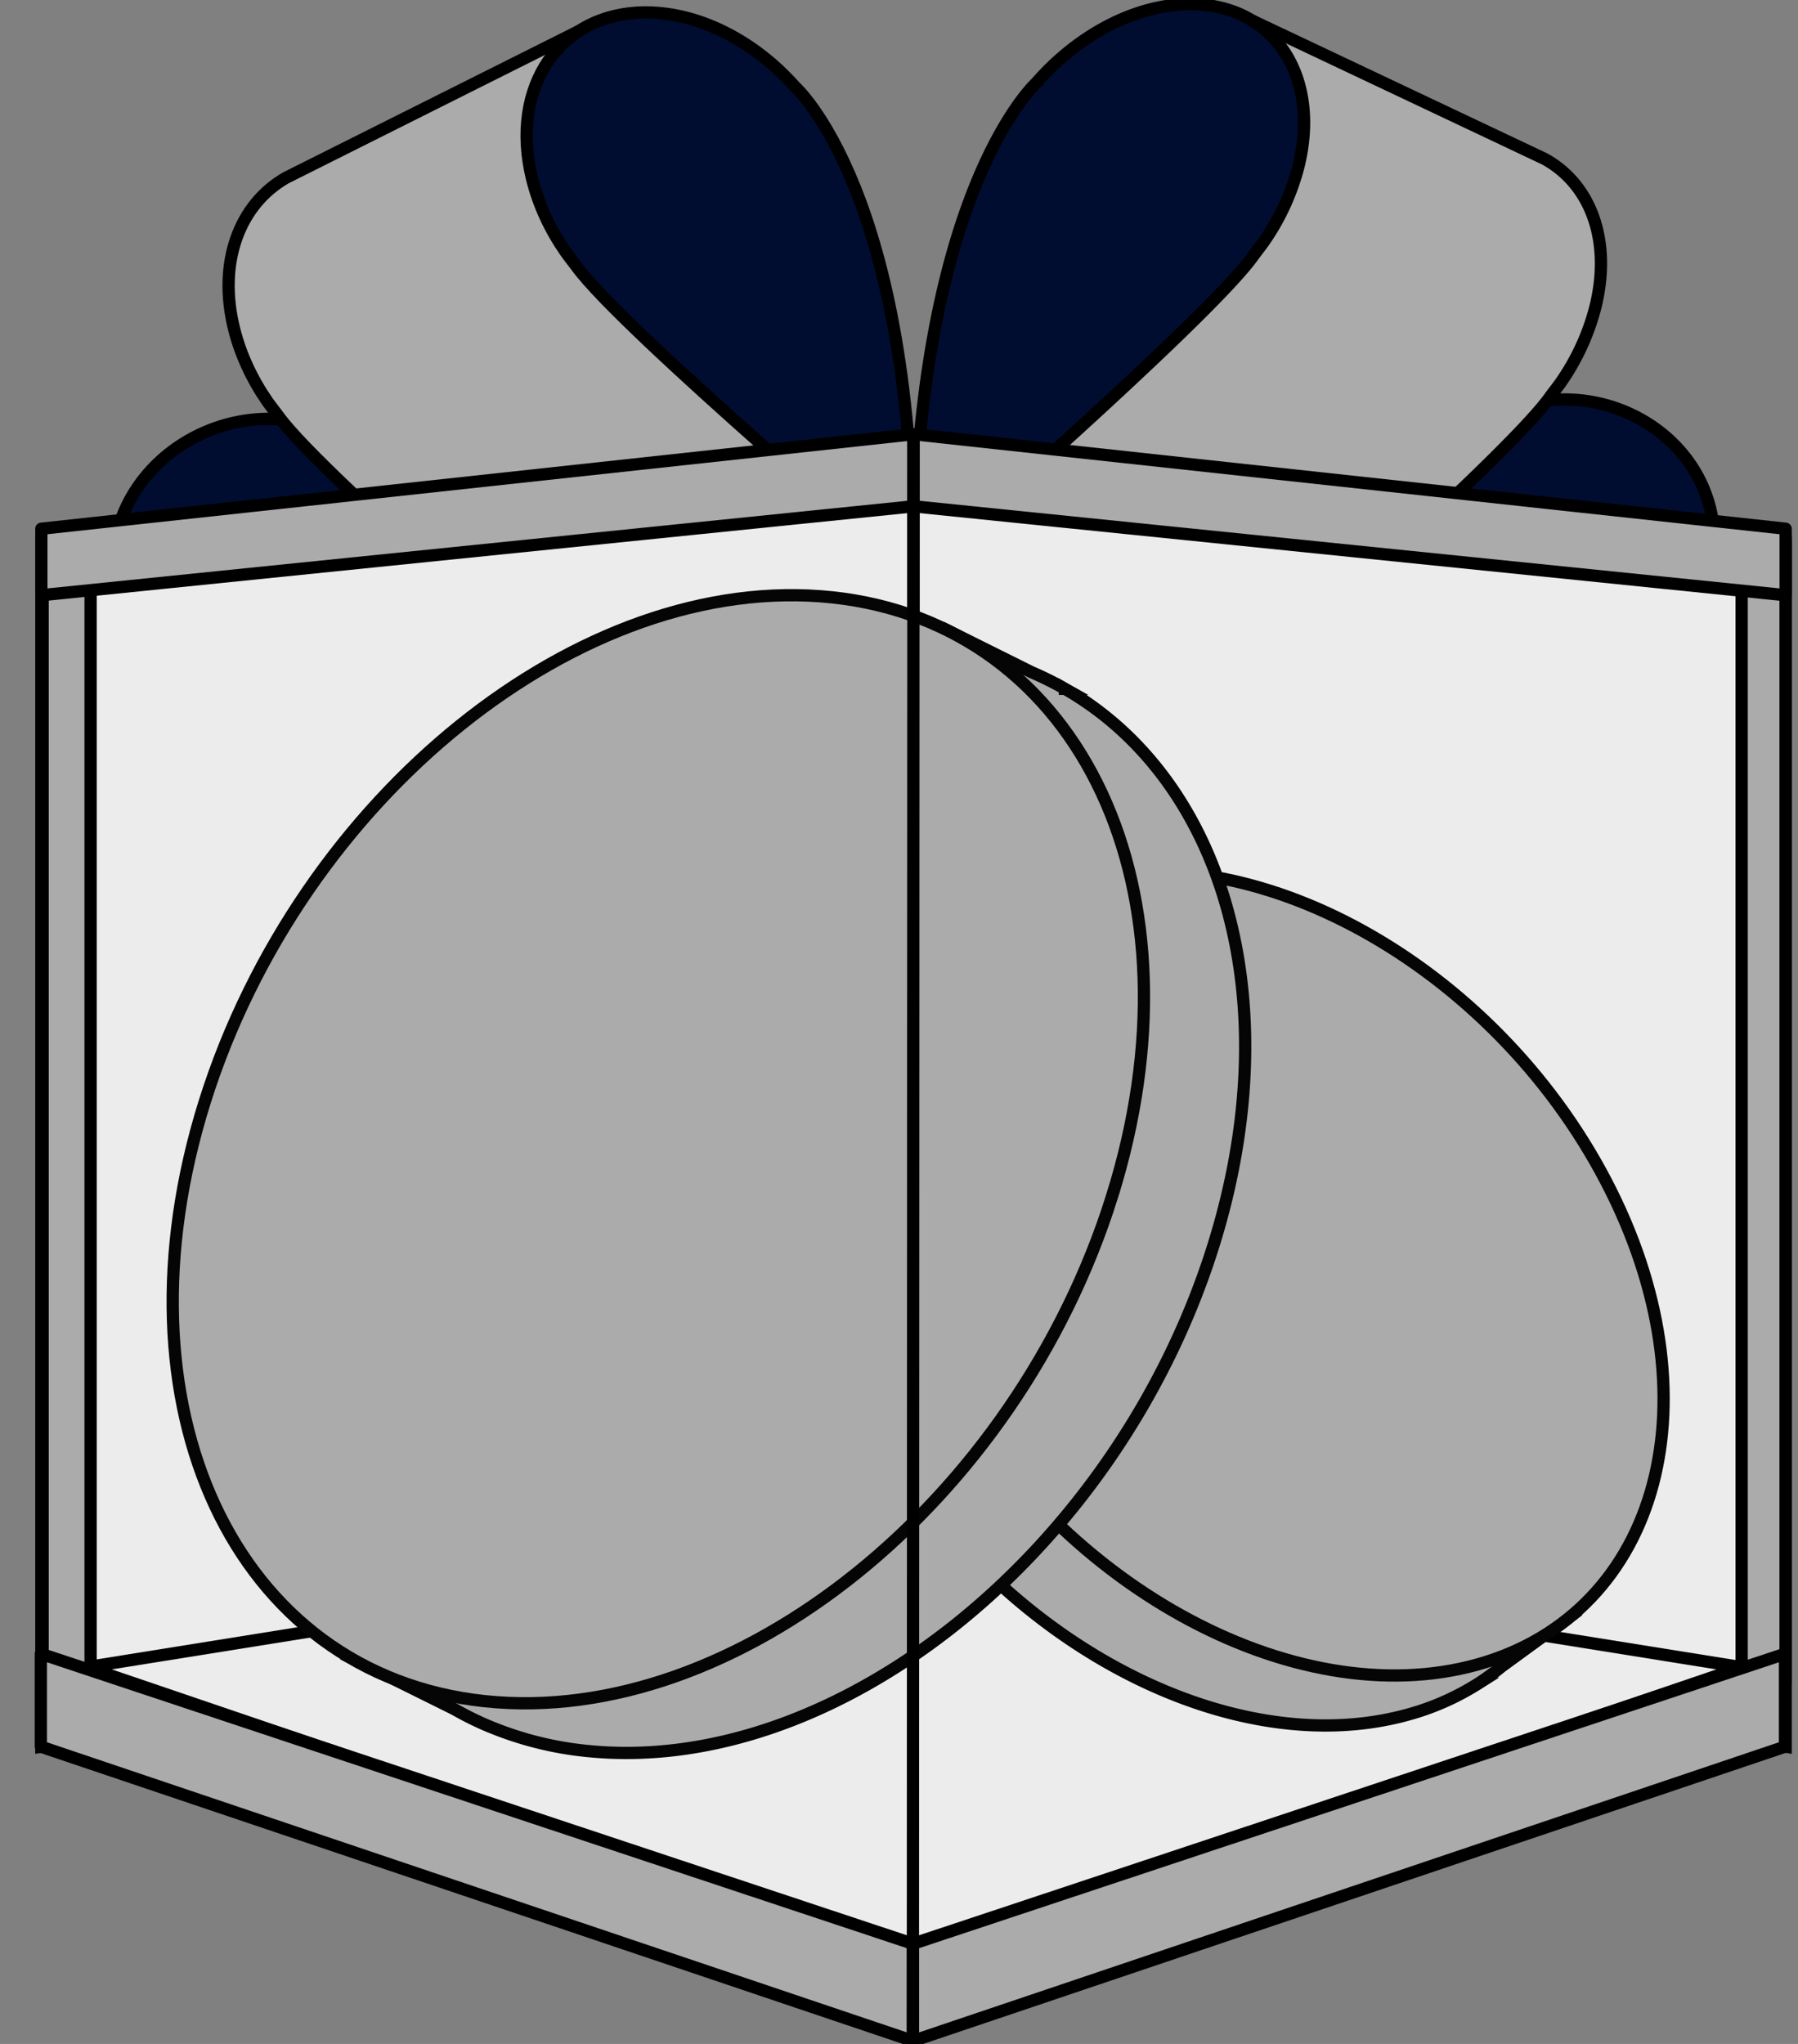 <svg width="44" height="50" fill="none" xmlns="http://www.w3.org/2000/svg"><rect width="100%" height="100%" fill="#808080" stroke="none"/><path d="M36.456 10.226 22.34 17.65l.402-.006 14.908-.224c2.366-.036 4.29-1.89 4.3-4.142.012-2.691-2.999-4.363-5.494-3.05Zm-28.172.424 14.053 6.999-.402.006-14.909.224c-2.365.035-4.274-1.761-4.264-4.013.012-2.692 3.037-4.454 5.522-3.217v.001Z" fill="#000D30" stroke="#000" stroke-width=".3" stroke-linecap="round" stroke-linejoin="round"/><path d="m29.616 17.54-7.276.11.016-3.556L30.658.511l7.134 3.373c1.129.612 1.664 2.001 1.243 3.655a5.687 5.687 0 0 1-.832 1.805c-.088.128-.187.247-.277.373-1.138 1.585-8.307 7.82-8.31 7.823Z" fill="#ABABAB" stroke="#000" stroke-width=".3" stroke-linecap="round" stroke-linejoin="round"/><path d="M22.352 14.094c.04-9.39 3.005-12.064 3.005-12.064C26.326.918 27.666.16 28.979.105c2.124-.088 3.373 1.697 2.791 3.987a5.687 5.687 0 0 1-.831 1.805c-.088.128-.187.247-.277.373-1.139 1.586-8.31 7.823-8.31 7.823h0Z" fill="#000D30" stroke="#000" stroke-width=".3" stroke-linecap="round" stroke-linejoin="round"/><path d="m15.06 17.759 7.276-.11.015-3.556L14.166.76 7.002 4.347c-1.134.646-1.68 2.052-1.275 3.693.158.636.442 1.24.816 1.78.087.125.185.242.274.365 1.125 1.551 8.24 7.571 8.243 7.574h0Z" fill="#ABABAB" stroke="#000" stroke-width=".3" stroke-linecap="round" stroke-linejoin="round"/><path d="M22.353 14.094c.04-9.39-2.9-11.974-2.9-11.974-.96-1.083-2.293-1.801-3.607-1.816-2.123-.024-3.389 1.798-2.825 4.071.157.636.44 1.24.815 1.78.087.126.185.243.274.365 1.126 1.552 8.244 7.575 8.244 7.575h-.001Z" fill="#000D30" stroke="#000" stroke-width=".3" stroke-linecap="round" stroke-linejoin="round"/><g style="mix-blend-mode:multiply" opacity=".8"><path d="m19.753 11.793 2.6 2.3-.063 6.293-3.95.391-9.453-8.467 10.866-.517Z" fill="#ECECEC"/><path d="m19.753 11.793 2.6 2.3-.063 6.293-3.95.391-9.453-8.467 10.866-.517Z" stroke="#000" stroke-width=".3" stroke-linecap="round" stroke-linejoin="round"/></g><g style="mix-blend-mode:multiply" opacity=".8"><path d="m24.886 11.793-2.534 2.3.009 6.292 5.039-.742 7.886-7.225-10.4-.625Z" fill="#ECECEC"/><path d="m24.886 11.793-2.534 2.3.009 6.292 5.039-.742 7.886-7.225-10.4-.625Z" stroke="#000" stroke-width=".3" stroke-linecap="round" stroke-linejoin="round"/></g><path d="M22.354 39.31 1.012 42.728V13.234l21.342-1.043V39.31Zm.001 0 21.343 3.418V13.234L22.355 12.19v27.12Z" fill="#ECECEC" stroke="#000" stroke-width=".3" stroke-miterlimit="10"/><path d="M22.37 37.54 2.117 40.785l20.253 6.893 20.253-6.893-20.253-3.243Z" fill="#ECECEC" stroke="#000" stroke-width=".3" stroke-linecap="round" stroke-linejoin="round"/><path d="M2.217 13.234H1.043v27.934h1.174V13.234Zm41.479 0h-1.075v27.934h1.075V13.234Z" fill="#ABABAB" stroke="#000" stroke-width=".3" stroke-linecap="round" stroke-linejoin="round"/><path d="M22.354 10.622 1.012 12.934v1.626l21.342-2.174v-1.764Zm.001 0 21.343 2.312v1.626l-21.343-2.174v-1.764Zm-.012 39.305L1 42.728v-2.272l21.343 7.094v2.377Z" fill="#ABABAB" stroke="#000" stroke-width=".3" stroke-linecap="round" stroke-linejoin="round"/><path d="m22.34 49.927 21.342-7.199v-2.272L22.34 47.55v2.377Z" fill="#ABABAB" stroke="#000" stroke-width=".3" stroke-linecap="round" stroke-linejoin="round"/><path d="m22.15 23.98.011-.008c.173-.143.355-.276.546-.4l1.435-1.049.361.264c4.495-1.203 10.345 2.057 13.1 7.314 1.71 3.261 1.827 6.53.609 8.849l.31.523-1.78 1.298c-.18.149-.372.288-.572.417h-.001a6.296 6.296 0 0 1-1.705.753c-4.504 1.256-10.4-2.01-13.17-7.294-2.226-4.248-1.753-8.508.858-10.666l-.001-.001Z" fill="#ABABAB" stroke="#050505" stroke-width=".3" stroke-miterlimit="10"/><path d="M22.982 33.424c-2.77-5.284-1.363-10.586 3.14-11.841 4.504-1.256 10.4 2.01 13.17 7.294 2.769 5.284 1.363 10.586-3.14 11.842-4.505 1.255-10.4-2.01-13.17-7.295Z" fill="#ABABAB" stroke="#050505" stroke-width=".3" stroke-miterlimit="10"/><path d="m26.062 16.851-.016-.009a7.888 7.888 0 0 0-.802-.398l-2.105-1.047-.406.421C16.628 15.24 9.82 20.744 7.49 28.162c-1.447 4.603-.83 8.868 1.295 11.608l-.277.746 2.61 1.294c.27.155.55.294.84.416h.002a8.375 8.375 0 0 0 2.386.605c6.13.644 12.997-4.88 15.34-12.336 1.883-5.996.266-11.415-3.625-13.645v.001Z" fill="#ABABAB" stroke="#050505" stroke-width=".3" stroke-miterlimit="10"/><path d="M27.209 29.28c2.342-7.457-.728-14.025-6.857-14.669-6.13-.644-12.997 4.88-15.34 12.336-2.342 7.457.728 14.025 6.858 14.669 6.129.644 12.997-4.88 15.339-12.336Z" fill="#ABABAB" stroke="#050505" stroke-width=".3" stroke-miterlimit="10"/><path d="m22.354 10.622-.014 39.305" stroke="#000" stroke-width=".3" stroke-linecap="round" stroke-linejoin="round"/></svg>